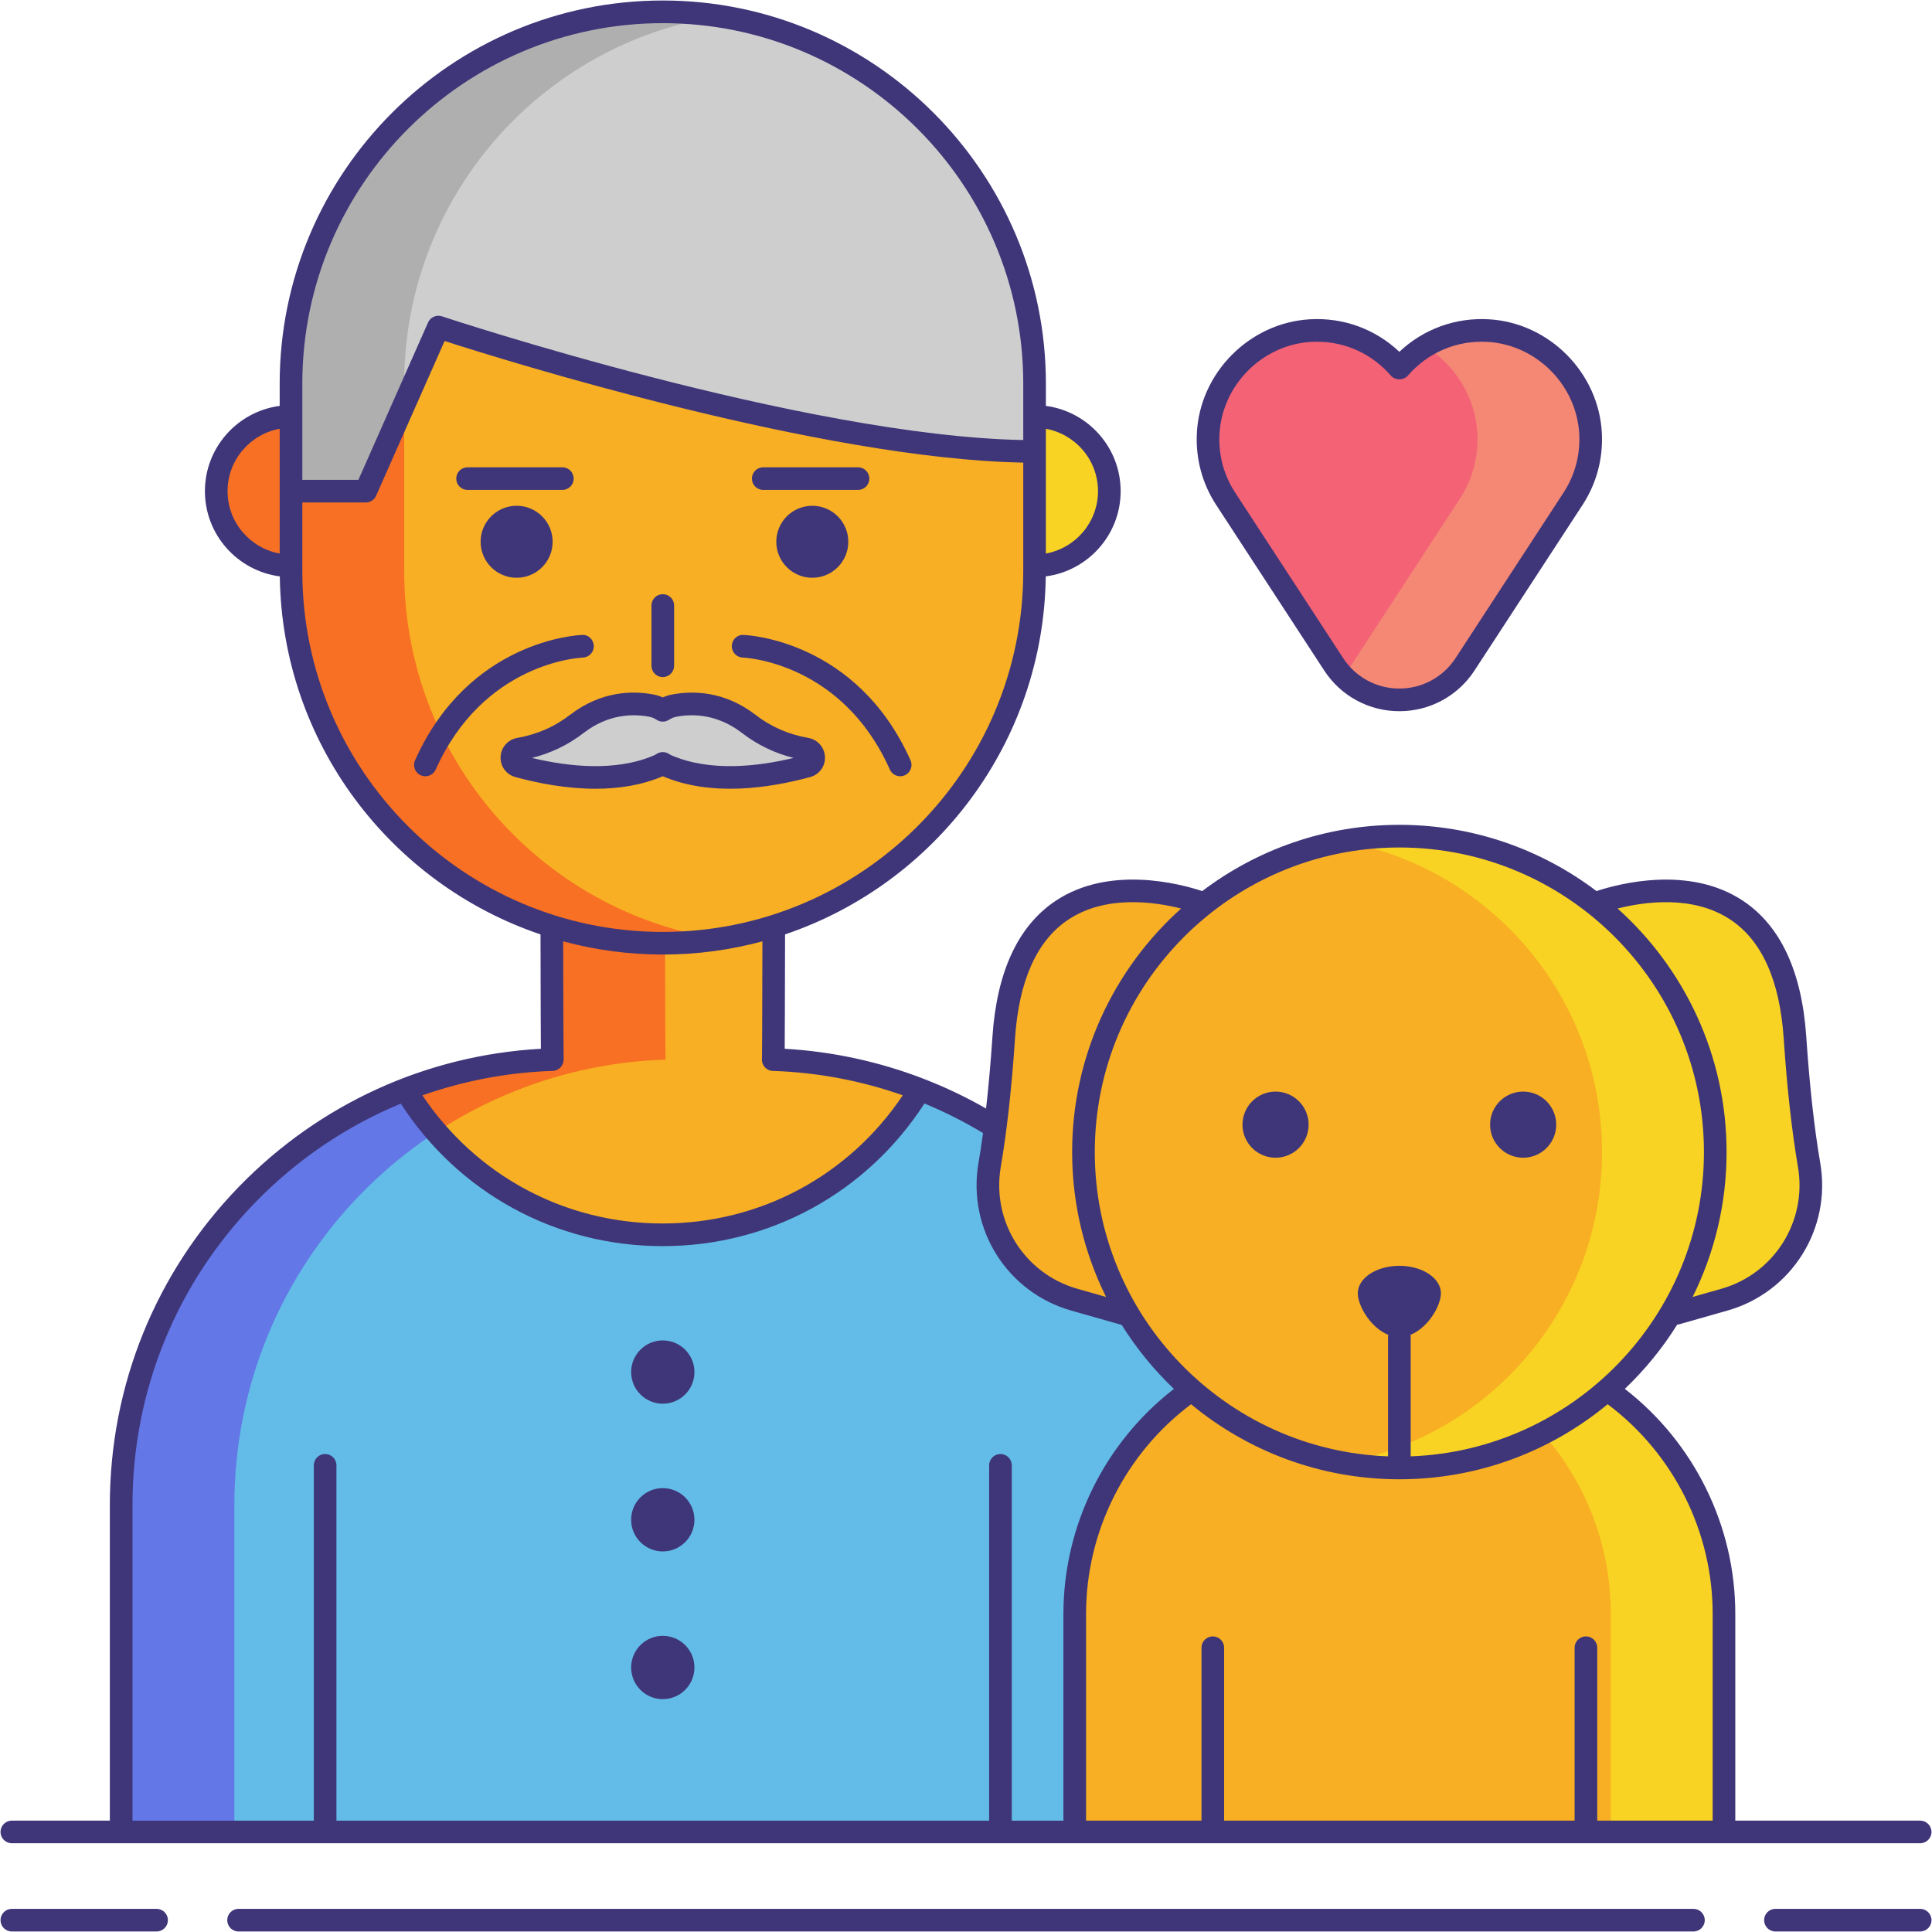 <svg id="Layer_1" height="512" viewBox="0 0 256 256" width="512" xmlns="http://www.w3.org/2000/svg"><g><path d="m102.457 140.403c.049-.49.075-20.804.075-20.804 0-8.123-6.585-14.709-14.709-14.709s-14.709 6.585-14.709 14.709c0 0 .026 20.314.075 20.804-31.725 1.021-57.134 27.043-57.134 59.016v43.323h143.535v-43.323c0-31.973-25.409-57.994-57.133-59.016z" fill="#63bce7"/><g><path d="m88.19 140.403c-.049-.49-.075-20.804-.075-20.804 0-5.38 2.898-10.072 7.209-12.636-2.198-1.308-4.757-2.072-7.5-2.072-8.123 0-14.709 6.585-14.709 14.709 0 0 .026 20.314.075 20.804-31.725 1.021-57.134 27.043-57.134 59.016v43.323h15v-43.323c0-31.974 25.409-57.995 57.134-59.017z" fill="#6377e7"/></g><g><path d="m87.795 163.618c14.468 0 27.133-7.713 34.112-19.251-6.063-2.355-12.609-3.744-19.451-3.964.049-.49.075-20.804.075-20.804 0-8.123-6.585-14.709-14.709-14.709-8.123 0-14.709 6.585-14.709 14.709 0 0 .026 20.314.075 20.804-6.859.221-13.421 1.615-19.497 3.981 6.983 11.528 19.643 19.234 34.104 19.234z" fill="#f46275"/></g><g><path d="m87.795 163.618c14.468 0 27.133-7.713 34.112-19.251-6.063-2.355-12.609-3.744-19.451-3.964.049-.49.075-20.804.075-20.804 0-8.123-6.585-14.709-14.709-14.709-8.123 0-14.709 6.585-14.709 14.709 0 0 .026 20.314.075 20.804-6.859.221-13.421 1.615-19.497 3.981 6.983 11.528 19.643 19.234 34.104 19.234z" fill="#f8af23"/></g><g><path d="m87.795 163.618c14.468 0 27.133-7.713 34.112-19.251-6.063-2.355-12.609-3.744-19.451-3.964.049-.49.075-20.804.075-20.804 0-8.123-6.585-14.709-14.709-14.709-8.123 0-14.709 6.585-14.709 14.709 0 0 .026 20.314.075 20.804-6.859.221-13.421 1.615-19.497 3.981 6.983 11.528 19.643 19.234 34.104 19.234z" fill="#f8af23"/></g><g><path d="m88.114 119.599c0-5.38 2.898-10.072 7.209-12.636-2.198-1.308-4.757-2.072-7.5-2.072-8.123 0-14.709 6.585-14.709 14.709 0 0 .026 20.314.075 20.804-6.859.221-13.421 1.615-19.497 3.981 1.208 1.994 2.596 3.865 4.123 5.61 8.782-5.748 19.181-9.231 30.373-9.591-.048-.491-.074-20.805-.074-20.805z" fill="#f87023"/></g><g><circle cx="38.56" cy="65.081" fill="#f87023" r="9.906"/><circle cx="137.086" cy="65.081" fill="#f8d323" r="9.906"/></g><path d="m87.823 124.983c-27.207 0-49.263-22.056-49.263-49.263v-18.164c0-27.207 22.056-49.263 49.263-49.263 27.207 0 49.263 22.056 49.263 49.263v18.164c0 27.207-22.056 49.263-49.263 49.263z" fill="#f8af23"/><path d="m53.56 75.72v-18.164c0-24.657 18.115-45.084 41.763-48.696-2.445-.374-4.95-.567-7.5-.567-27.207 0-49.263 22.056-49.263 49.263v18.164c0 27.207 22.056 49.263 49.263 49.263 2.55 0 5.054-.194 7.5-.567-23.648-3.612-41.763-24.038-41.763-48.696z" fill="#f87023"/><g fill="#3f3679"><circle cx="68.456" cy="71.787" r="4.77"/><circle cx="107.633" cy="71.787" r="4.77"/></g><path d="m38.56 65.081h9.906l9.623-21.741s49.471 16.48 78.997 16.48v-8.988c0-27.207-22.056-49.263-49.263-49.263-27.207 0-49.263 22.056-49.263 49.263z" fill="#cecece"/><g><path d="m95.323 2.136c-2.445-.374-4.95-.567-7.5-.567-27.207 0-49.263 22.056-49.263 49.263v14.249h9.906l5.094-11.509v-2.74c0-24.658 18.115-45.084 41.763-48.696z" fill="#afafaf"/></g><path d="m106.837 99.252c-2.359-.41-5.054-1.348-7.596-3.311-3.681-2.842-7.371-2.927-9.928-2.438-.548.105-1.047.324-1.49.617-.443-.293-.941-.512-1.49-.617-2.558-.489-6.247-.404-9.928 2.438-2.542 1.962-5.237 2.9-7.596 3.311-1.228.214-1.331 1.934-.128 2.263 5.204 1.421 12.555 2.529 18.541-.033.213-.091.412-.203.601-.326.19.123.389.235.601.326 5.986 2.562 13.337 1.455 18.541.033 1.203-.329 1.1-2.049-.128-2.263z" fill="#cecece"/><g fill="#3f3679"><circle cx="87.823" cy="181.805" r="4.194"/><circle cx="87.823" cy="201.378" r="4.194"/><circle cx="87.823" cy="220.951" r="4.194"/></g><g><path d="m159.798 119.844s-24.928-10.122-26.798 17.639c-.484 7.186-1.149 12.679-1.869 16.873-1.365 7.953 3.458 15.652 11.22 17.858l14.33 4.073z" fill="#f8af23"/><path d="m211.047 119.844s24.928-10.122 26.798 17.639c.484 7.186 1.149 12.679 1.869 16.873 1.365 7.953-3.458 15.652-11.22 17.858l-14.33 4.073z" fill="#f8d323"/></g><path d="m228.436 242.742h-86.027v-28.911c0-19.984 16.201-36.185 36.185-36.185h13.657c19.984 0 36.185 16.201 36.185 36.185z" fill="#f8af23"/><g><path d="m192.251 177.646h-13.657c-.225 0-.447.013-.672.017 19.673.36 35.513 16.409 35.513 36.168v28.911h15v-28.911c.001-19.985-16.2-36.185-36.184-36.185z" fill="#f8d323"/></g><circle cx="185.422" cy="152.655" fill="#f8af23" r="41.858"/><g><path d="m185.422 110.797c-2.562 0-5.065.243-7.5.683 19.536 3.536 34.358 20.619 34.358 41.175s-14.822 37.638-34.358 41.175c2.435.441 4.938.683 7.5.683 23.117 0 41.858-18.74 41.858-41.858s-18.74-41.858-41.858-41.858z" fill="#f8d323"/></g><path d="m190.929 171.363c0 2.009-2.465 5.8-5.507 5.8s-5.507-3.791-5.507-5.8 2.465-3.637 5.507-3.637 5.507 1.628 5.507 3.637z" fill="#3f3679"/><g fill="#3f3679"><circle cx="169.018" cy="149.022" r="4.382"/><circle cx="201.826" cy="149.022" r="4.382"/></g><path d="m210.758 57.488c-.355-7.294-6.247-13.252-13.538-13.683-4.717-.279-8.976 1.712-11.798 4.98-2.822-3.267-7.081-5.258-11.798-4.98-7.29.431-13.183 6.388-13.538 13.682-.154 3.156.705 6.1 2.282 8.541l14.351 21.996c4.1 6.284 13.305 6.284 17.405 0l14.351-21.996c1.578-2.439 2.436-5.384 2.283-8.54z" fill="#f46275"/><g><path d="m210.758 57.489c-.355-7.294-6.248-13.252-13.538-13.683-3.084-.182-5.963.619-8.382 2.1 3.957 2.428 6.682 6.701 6.919 11.583.153 3.156-.705 6.1-2.282 8.541l-14.351 21.996c-.36.552-.771 1.037-1.202 1.492 4.486 4.726 12.462 4.241 16.202-1.492l14.351-21.996c1.578-2.441 2.436-5.385 2.283-8.541z" fill="#f48875"/></g><g fill="#3f3679"><path d="m20.747 252.932h-19.179c-.828 0-1.5.672-1.5 1.5s.672 1.5 1.5 1.5h19.179c.828 0 1.5-.672 1.5-1.5s-.672-1.5-1.5-1.5z"/><path d="m254.432 252.932h-19.179c-.828 0-1.5.672-1.5 1.5s.672 1.5 1.5 1.5h19.179c.828 0 1.5-.672 1.5-1.5s-.672-1.5-1.5-1.5z"/><path d="m224.39 252.932h-192.78c-.828 0-1.5.672-1.5 1.5s.672 1.5 1.5 1.5h192.78c.828 0 1.5-.672 1.5-1.5s-.672-1.5-1.5-1.5z"/><path d="m255.932 242.742c0-.828-.672-1.5-1.5-1.5h-24.496v-27.411c0-11.651-5.454-22.68-14.638-29.799 2.653-2.527 4.989-5.383 6.937-8.507.062-.01.124-.009.186-.026l6.482-1.843c8.505-2.416 13.788-10.823 12.289-19.555-.791-4.61-1.414-10.236-1.851-16.72-.582-8.63-3.396-14.688-8.366-18.008-7.119-4.754-16.466-2.277-19.432-1.299-7.27-5.505-16.319-8.779-26.121-8.779s-18.851 3.273-26.121 8.779c-2.994-.987-12.313-3.451-19.426 1.294-4.974 3.318-7.79 9.378-8.372 18.012-.23 3.418-.513 6.59-.845 9.508-2.63-1.509-5.368-2.813-8.186-3.906-.032-.013-.063-.027-.096-.038-5.867-2.266-12.081-3.618-18.399-3.976.013-1.846.031-5.949.048-15.153 19.868-6.712 34.261-25.399 34.544-47.438 5.589-.731 9.923-5.512 9.923-11.297 0-5.779-4.325-10.558-9.906-11.296v-2.954c0-27.99-22.772-50.763-50.763-50.763s-50.764 22.772-50.764 50.763v2.954c-5.581.738-9.906 5.517-9.906 11.296 0 5.785 4.334 10.567 9.923 11.297.283 22.039 14.676 40.726 34.545 47.438.015 9.175.034 13.294.049 15.152-15.203.854-29.366 7.314-40.021 18.291-11.023 11.356-17.094 26.328-17.094 42.159v41.823h-12.987c-.828 0-1.5.672-1.5 1.5s.672 1.5 1.5 1.5h14.487 126.354 17.181 68.846 25.996c.828.002 1.5-.67 1.5-1.498zm-26.622-120.873c4.155 2.775 6.523 8.062 7.038 15.714.444 6.587 1.079 12.314 1.888 17.026 1.239 7.217-3.126 14.165-10.152 16.162l-3.798 1.08c2.872-5.791 4.495-12.306 4.495-19.196 0-12.805-5.583-24.326-14.438-32.271 3.582-.906 10.024-1.815 14.967 1.485zm-3.53 30.786c0 21.75-17.298 39.526-38.858 40.319v-15.813c0-.828-.672-1.5-1.5-1.5s-1.5.672-1.5 1.5v15.813c-21.56-.793-38.857-18.569-38.857-40.319 0-22.254 18.104-40.358 40.357-40.358 22.254 0 40.358 18.104 40.358 40.358zm-84.24-30.789c4.938-3.296 11.37-2.391 14.962-1.481-8.855 7.944-14.438 19.465-14.438 32.27 0 6.89 1.623 13.405 4.495 19.196l-3.798-1.08c-7.026-1.997-11.392-8.945-10.152-16.162.809-4.712 1.443-10.439 1.888-17.026.515-7.655 2.885-12.943 7.043-15.717zm3.952-56.785c0 4.122-2.986 7.553-6.906 8.264v-13.526-2.263-.74c3.921.711 6.906 4.143 6.906 8.265zm-105.432-14.25c0-26.337 21.427-47.763 47.764-47.763s47.763 21.426 47.763 47.763v6.726.749c-29.104-.537-76.539-16.228-77.023-16.389-.731-.248-1.533.109-1.846.815l-9.228 20.849h-7.43v-6.024zm-9.907 14.25c0-4.122 2.986-7.554 6.906-8.265v.74 7.524 8.264c-3.92-.71-6.906-4.141-6.906-8.263zm9.907 10.639v-9.139h8.406c.594 0 1.132-.35 1.372-.893l9.074-20.503c7.886 2.538 49.826 15.631 76.674 16.111v14.424c0 26.337-21.426 47.764-47.763 47.764s-47.763-21.427-47.763-47.764zm33.177 66.182c.402-.013.781-.2 1.054-.496s.414-.702.395-1.104c-.022-.461-.046-6.52-.063-15.571 4.212 1.136 8.635 1.751 13.201 1.751s8.989-.616 13.201-1.751c-.025 12.891-.05 15.302-.06 15.524-.04.413.092.825.365 1.137.274.312.665.497 1.08.51 5.888.19 11.698 1.292 17.215 3.229-7.146 10.665-18.904 16.987-31.828 16.987-12.92 0-24.676-6.319-31.823-16.978 5.493-1.933 11.298-3.046 17.263-3.238zm-55.681 57.517c0-15.046 5.77-29.276 16.246-40.069 5.559-5.726 12.128-10.145 19.307-13.113 7.664 11.839 20.526 18.882 34.687 18.882 14.169 0 27.034-7.049 34.696-18.898 2.679 1.104 5.275 2.413 7.764 3.916-.189 1.392-.389 2.719-.603 3.966-1.499 8.731 3.784 17.139 12.289 19.555l6.69 1.902c1.944 3.111 4.272 5.956 6.917 8.475-9.185 7.117-14.639 18.146-14.639 29.798v27.411h-6.844v-47.083c0-.828-.672-1.5-1.5-1.5s-1.5.672-1.5 1.5v47.083h-86.485v-47.083c0-.828-.672-1.5-1.5-1.5s-1.5.672-1.5 1.5v47.083h-24.025zm194.087 41.823v-22.912c0-.828-.672-1.5-1.5-1.5s-1.5.672-1.5 1.5v22.912h-46.44v-22.912c0-.828-.672-1.5-1.5-1.5s-1.5.672-1.5 1.5v22.912h-15.293v-27.411c0-10.91 5.194-21.225 13.913-27.763 7.503 6.208 17.123 9.944 27.599 9.944 10.477 0 20.097-3.736 27.601-9.945 8.719 6.538 13.913 16.855 13.913 27.763v27.411h-15.293z"/><path d="m87.823 89.718c.828 0 1.5-.672 1.5-1.5v-7.986c0-.828-.672-1.5-1.5-1.5s-1.5.672-1.5 1.5v7.986c0 .828.672 1.5 1.5 1.5z"/><path d="m61.955 64.918h12.56c.828 0 1.5-.672 1.5-1.5s-.672-1.5-1.5-1.5h-12.56c-.828 0-1.5.672-1.5 1.5s.672 1.5 1.5 1.5z"/><path d="m101.131 64.918h12.561c.828 0 1.5-.672 1.5-1.5s-.672-1.5-1.5-1.5h-12.561c-.828 0-1.5.672-1.5 1.5s.672 1.5 1.5 1.5z"/><path d="m87.835 102.86c6.403 2.742 14.153 1.569 19.525.102 1.208-.33 2.011-1.432 1.951-2.679-.059-1.26-.971-2.292-2.218-2.509-2.589-.45-4.923-1.467-6.936-3.021-4.164-3.215-8.352-3.255-11.127-2.724-.413.079-.817.207-1.208.383-.391-.176-.795-.304-1.208-.383-2.782-.532-6.965-.489-11.126 2.724-2.014 1.554-4.348 2.57-6.937 3.021-1.247.217-2.159 1.249-2.218 2.509-.06 1.247.743 2.349 1.95 2.679 3.012.822 6.77 1.552 10.619 1.552 3.018 0 6.092-.448 8.906-1.652.004-.002.009-.004.013-.006.006.001.01.002.014.004zm-.829-2.963c-.117.076-.24.147-.374.205-5.095 2.179-11.358 1.479-16.146.327 2.515-.629 4.809-1.736 6.837-3.301 3.278-2.532 6.557-2.568 8.73-2.151.322.062.64.194.943.395.502.332 1.152.332 1.654 0 .304-.2.621-.333.944-.395 2.172-.418 5.45-.381 8.73 2.151 2.027 1.564 4.321 2.672 6.836 3.301-4.786 1.151-11.053 1.854-16.147-.328-.133-.057-.256-.128-.373-.204-.497-.322-1.136-.322-1.634 0z"/><path d="m78.68 85.575c-.031-.828-.723-1.512-1.555-1.443-.611.022-15.041.742-22.13 16.616-.337.756.002 1.644.759 1.981.198.088.406.13.61.13.574 0 1.122-.331 1.371-.889 6.304-14.116 18.965-14.818 19.505-14.84.826-.033 1.471-.729 1.44-1.555z"/><path d="m98.406 87.13c.536.022 13.2.722 19.505 14.841.25.558.797.889 1.371.889.204 0 .412-.042.61-.13.757-.338 1.096-1.226.759-1.981-7.089-15.874-21.519-16.594-22.13-16.616-.837-.054-1.52.612-1.553 1.439-.032.825.612 1.523 1.438 1.558z"/><path d="m175.464 88.845c2.203 3.378 5.927 5.394 9.959 5.394 4.031 0 7.755-2.016 9.958-5.394l14.354-22.001c1.813-2.805 2.684-6.064 2.521-9.429-.389-7.999-6.954-14.635-14.947-15.106-4.443-.268-8.7 1.293-11.887 4.308-3.187-3.014-7.422-4.576-11.886-4.308-7.993.472-14.559 7.107-14.947 15.106-.163 3.364.708 6.624 2.524 9.434zm-13.879-31.283c.315-6.491 5.643-11.875 12.128-12.259.264-.016.525-.022.786-.022 3.771 0 7.303 1.608 9.788 4.485.568.66 1.701.66 2.27 0 2.657-3.075 6.511-4.704 10.575-4.463 6.485.384 11.813 5.768 12.128 12.259.133 2.732-.574 5.379-2.04 7.648l-14.351 21.996c-1.648 2.524-4.432 4.032-7.446 4.032-3.016 0-5.799-1.508-7.447-4.032l-14.347-21.991c-1.47-2.275-2.177-4.921-2.044-7.653z"/></g></g></svg>